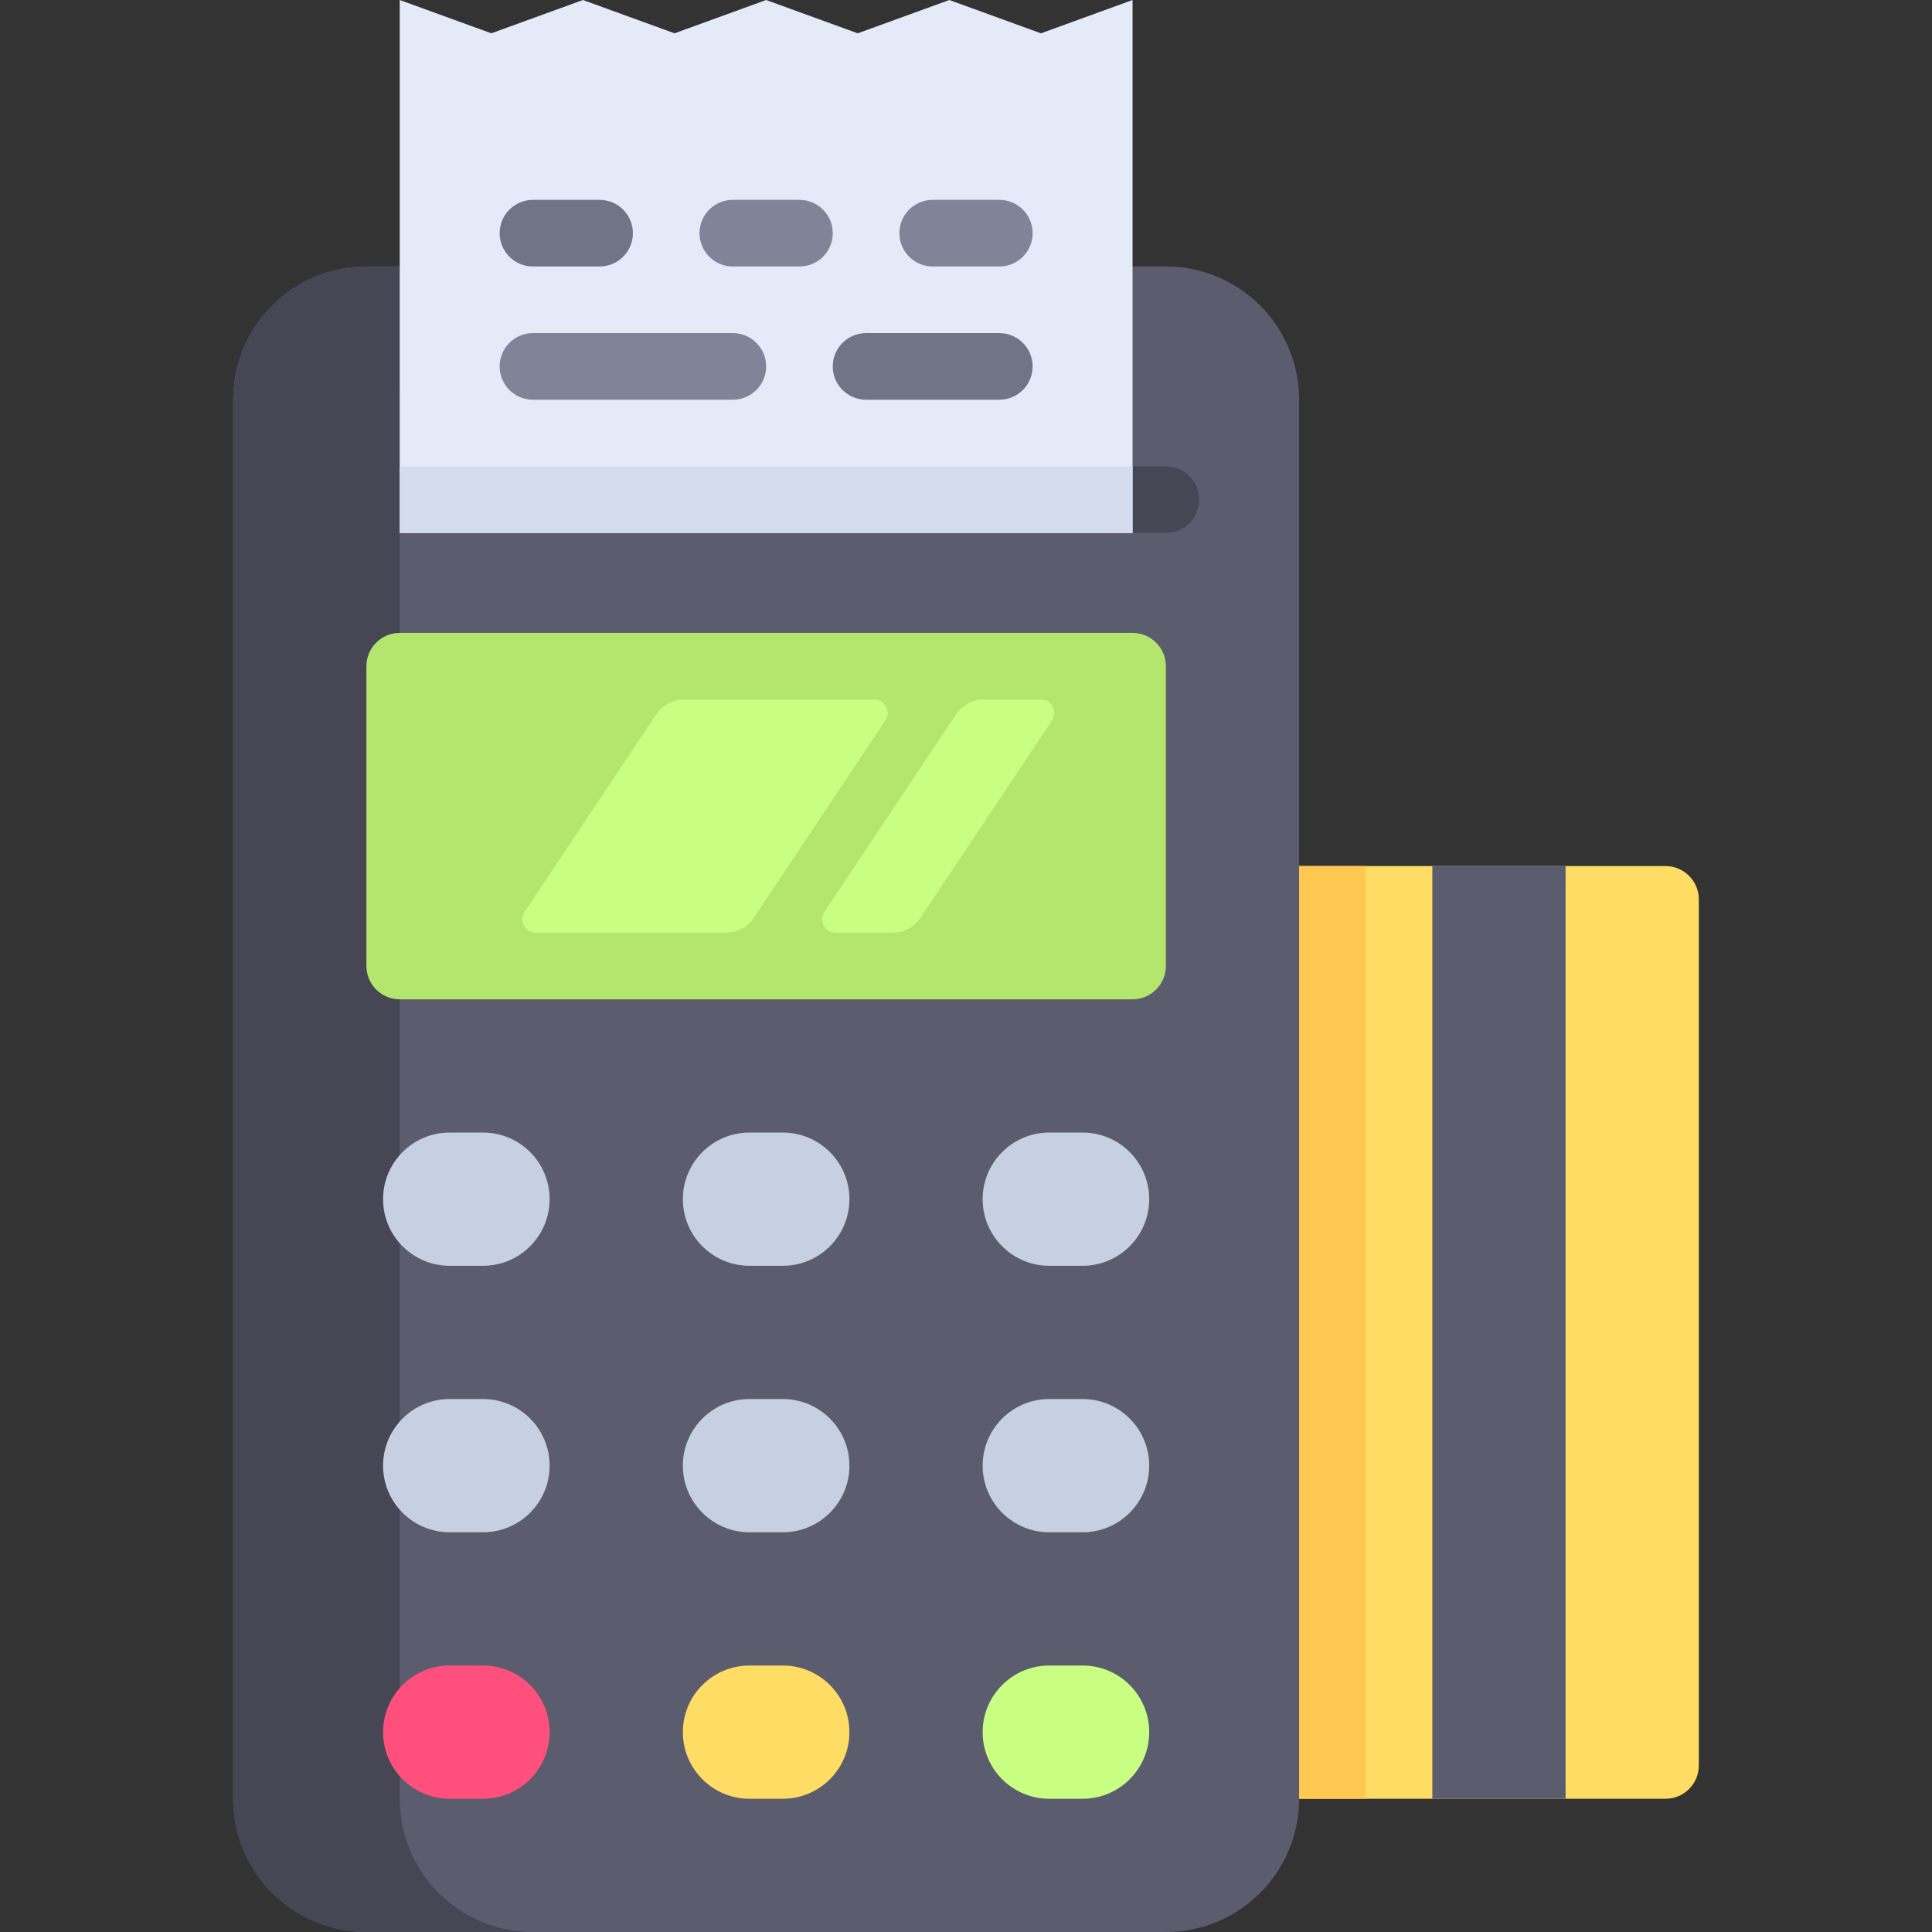 <!DOCTYPE svg PUBLIC "-//W3C//DTD SVG 1.1//EN" "http://www.w3.org/Graphics/SVG/1.1/DTD/svg11.dtd">
<!-- Uploaded to: SVG Repo, www.svgrepo.com, Transformed by: SVG Repo Mixer Tools -->
<svg version="1.1" id="Layer_1" xmlns="http://www.w3.org/2000/svg" xmlns:xlink="http://www.w3.org/1999/xlink" viewBox="0 0 512 512" xml:space="preserve" width="64px" height="64px" fill="#000000">
<rect x="0" y="0" width="512" height="512" fill="#333333" stroke="none"/>
<g id="SVGRepo_bgCarrier" stroke-width="0"/>
<g id="SVGRepo_tracerCarrier" stroke-linecap="round" stroke-linejoin="round"/>
<g id="SVGRepo_iconCarrier"> <path style="fill:#FFDC64;" d="M441.379,229.517H335.448V476.69h105.931c4.875,0,8.828-3.953,8.828-8.828V238.345 C450.207,233.47,446.254,229.517,441.379,229.517z"/> <rect x="379.586" y="229.517" style="fill:#5B5D6E;" width="35.31" height="247.172"/> <rect x="335.448" y="229.517" style="fill:#FFC850;" width="26.483" height="247.172"/> <path style="fill:#5B5D6E;" d="M308.966,512H97.103c-19.501,0-35.31-15.809-35.31-35.31V105.931c0-19.501,15.809-35.31,35.31-35.31 h211.862c19.501,0,35.31,15.809,35.31,35.31V476.69C344.276,496.191,328.467,512,308.966,512z"/> <g> <path style="fill:#464655;" d="M105.931,476.69V105.931c0-19.501,15.809-35.31,35.31-35.31H97.103 c-19.501,0-35.31,15.809-35.31,35.31V476.69c0,19.501,15.809,35.31,35.31,35.31h44.138C121.74,512,105.931,496.191,105.931,476.69z "/> <path style="fill:#464655;" d="M308.966,141.241H97.103c-4.879,0-8.828-3.953-8.828-8.828c0-4.875,3.948-8.828,8.828-8.828h211.862 c4.879,0,8.828,3.953,8.828,8.828C317.793,137.289,313.845,141.241,308.966,141.241z"/> </g> <g> <path style="fill:#C7CFE2;" d="M207.448,335.448h-8.828c-9.751,0-17.655-7.904-17.655-17.655l0,0 c0-9.751,7.904-17.655,17.655-17.655h8.828c9.751,0,17.655,7.904,17.655,17.655l0,0 C225.103,327.544,217.199,335.448,207.448,335.448z"/> <path style="fill:#C7CFE2;" d="M207.448,406.069h-8.828c-9.751,0-17.655-7.904-17.655-17.655l0,0 c0-9.751,7.904-17.655,17.655-17.655h8.828c9.751,0,17.655,7.904,17.655,17.655l0,0 C225.103,398.165,217.199,406.069,207.448,406.069z"/> </g> <path style="fill:#FFDC64;" d="M207.448,476.69h-8.828c-9.751,0-17.655-7.904-17.655-17.655l0,0c0-9.751,7.904-17.655,17.655-17.655 h8.828c9.751,0,17.655,7.904,17.655,17.655l0,0C225.103,468.786,217.199,476.69,207.448,476.69z"/> <g> <path style="fill:#C7CFE2;" d="M286.897,335.448h-8.828c-9.751,0-17.655-7.904-17.655-17.655l0,0 c0-9.751,7.904-17.655,17.655-17.655h8.828c9.751,0,17.655,7.904,17.655,17.655l0,0 C304.552,327.544,296.648,335.448,286.897,335.448z"/> <path style="fill:#C7CFE2;" d="M286.897,406.069h-8.828c-9.751,0-17.655-7.904-17.655-17.655l0,0 c0-9.751,7.904-17.655,17.655-17.655h8.828c9.751,0,17.655,7.904,17.655,17.655l0,0 C304.552,398.165,296.648,406.069,286.897,406.069z"/> </g> <path style="fill:#C8FF82;" d="M286.897,476.69h-8.828c-9.751,0-17.655-7.904-17.655-17.655l0,0c0-9.751,7.904-17.655,17.655-17.655 h8.828c9.751,0,17.655,7.904,17.655,17.655l0,0C304.552,468.786,296.648,476.69,286.897,476.69z"/> <g> <path style="fill:#C7CFE2;" d="M128,335.448h-8.828c-9.751,0-17.655-7.904-17.655-17.655l0,0c0-9.751,7.904-17.655,17.655-17.655 H128c9.751,0,17.655,7.904,17.655,17.655l0,0C145.655,327.544,137.751,335.448,128,335.448z"/> <path style="fill:#C7CFE2;" d="M128,406.069h-8.828c-9.751,0-17.655-7.904-17.655-17.655l0,0c0-9.751,7.904-17.655,17.655-17.655 H128c9.751,0,17.655,7.904,17.655,17.655l0,0C145.655,398.165,137.751,406.069,128,406.069z"/> </g> <path style="fill:#FF507D;" d="M128,476.69h-8.828c-9.751,0-17.655-7.904-17.655-17.655l0,0c0-9.751,7.904-17.655,17.655-17.655H128 c9.751,0,17.655,7.904,17.655,17.655l0,0C145.655,468.786,137.751,476.69,128,476.69z"/> <path style="fill:#B4E66E;" d="M300.138,167.724H105.931c-4.875,0-8.828,3.953-8.828,8.828V256c0,4.875,3.953,8.828,8.828,8.828 h194.207c4.875,0,8.828-3.953,8.828-8.828v-79.448C308.966,171.677,305.013,167.724,300.138,167.724z"/> <polygon style="fill:#E4EAF8;" points="275.862,8.828 251.586,0 227.31,8.828 203.034,0 178.759,8.828 154.483,0 130.207,8.828 105.931,0 105.931,141.241 300.138,141.241 300.138,0 "/> <path style="fill:#707487;" d="M264.828,105.931h-35.31c-4.879,0-8.828-3.953-8.828-8.828c0-4.875,3.948-8.828,8.828-8.828h35.31 c4.879,0,8.828,3.953,8.828,8.828C273.655,101.978,269.707,105.931,264.828,105.931z"/> <g> <path style="fill:#7F8499;" d="M194.207,105.931h-52.966c-4.879,0-8.828-3.953-8.828-8.828c0-4.875,3.948-8.828,8.828-8.828h52.966 c4.879,0,8.828,3.953,8.828,8.828C203.034,101.978,199.086,105.931,194.207,105.931z"/> <path style="fill:#7F8499;" d="M264.828,70.621h-17.655c-4.879,0-8.828-3.953-8.828-8.828s3.948-8.828,8.828-8.828h17.655 c4.879,0,8.828,3.953,8.828,8.828S269.707,70.621,264.828,70.621z"/> <path style="fill:#7F8499;" d="M211.862,70.621h-17.655c-4.879,0-8.828-3.953-8.828-8.828s3.948-8.828,8.828-8.828h17.655 c4.879,0,8.828,3.953,8.828,8.828S216.742,70.621,211.862,70.621z"/> </g> <path style="fill:#707487;" d="M158.897,70.621h-17.655c-4.879,0-8.828-3.953-8.828-8.828s3.948-8.828,8.828-8.828h17.655 c4.879,0,8.828,3.953,8.828,8.828S163.776,70.621,158.897,70.621z"/> <rect x="105.931" y="123.586" style="fill:#D5DCED;" width="194.207" height="17.655"/> <g> <path style="fill:#C8FF82;" d="M199.769,243.242l34.878-52.318c1.58-2.37-0.119-5.545-2.967-5.545h-50.404 c-2.952,0-5.707,1.475-7.345,3.93l-34.915,52.373c-1.565,2.347,0.118,5.49,2.938,5.49h50.471 C195.377,247.172,198.133,245.697,199.769,243.242z"/> <path style="fill:#C8FF82;" d="M243.907,243.242l34.879-52.318c1.58-2.37-0.119-5.545-2.967-5.545h-15.095 c-2.952,0-5.707,1.475-7.345,3.93l-34.915,52.373c-1.565,2.347,0.118,5.49,2.938,5.49h15.16 C239.514,247.172,242.271,245.697,243.907,243.242z"/> </g> </g>
</svg>